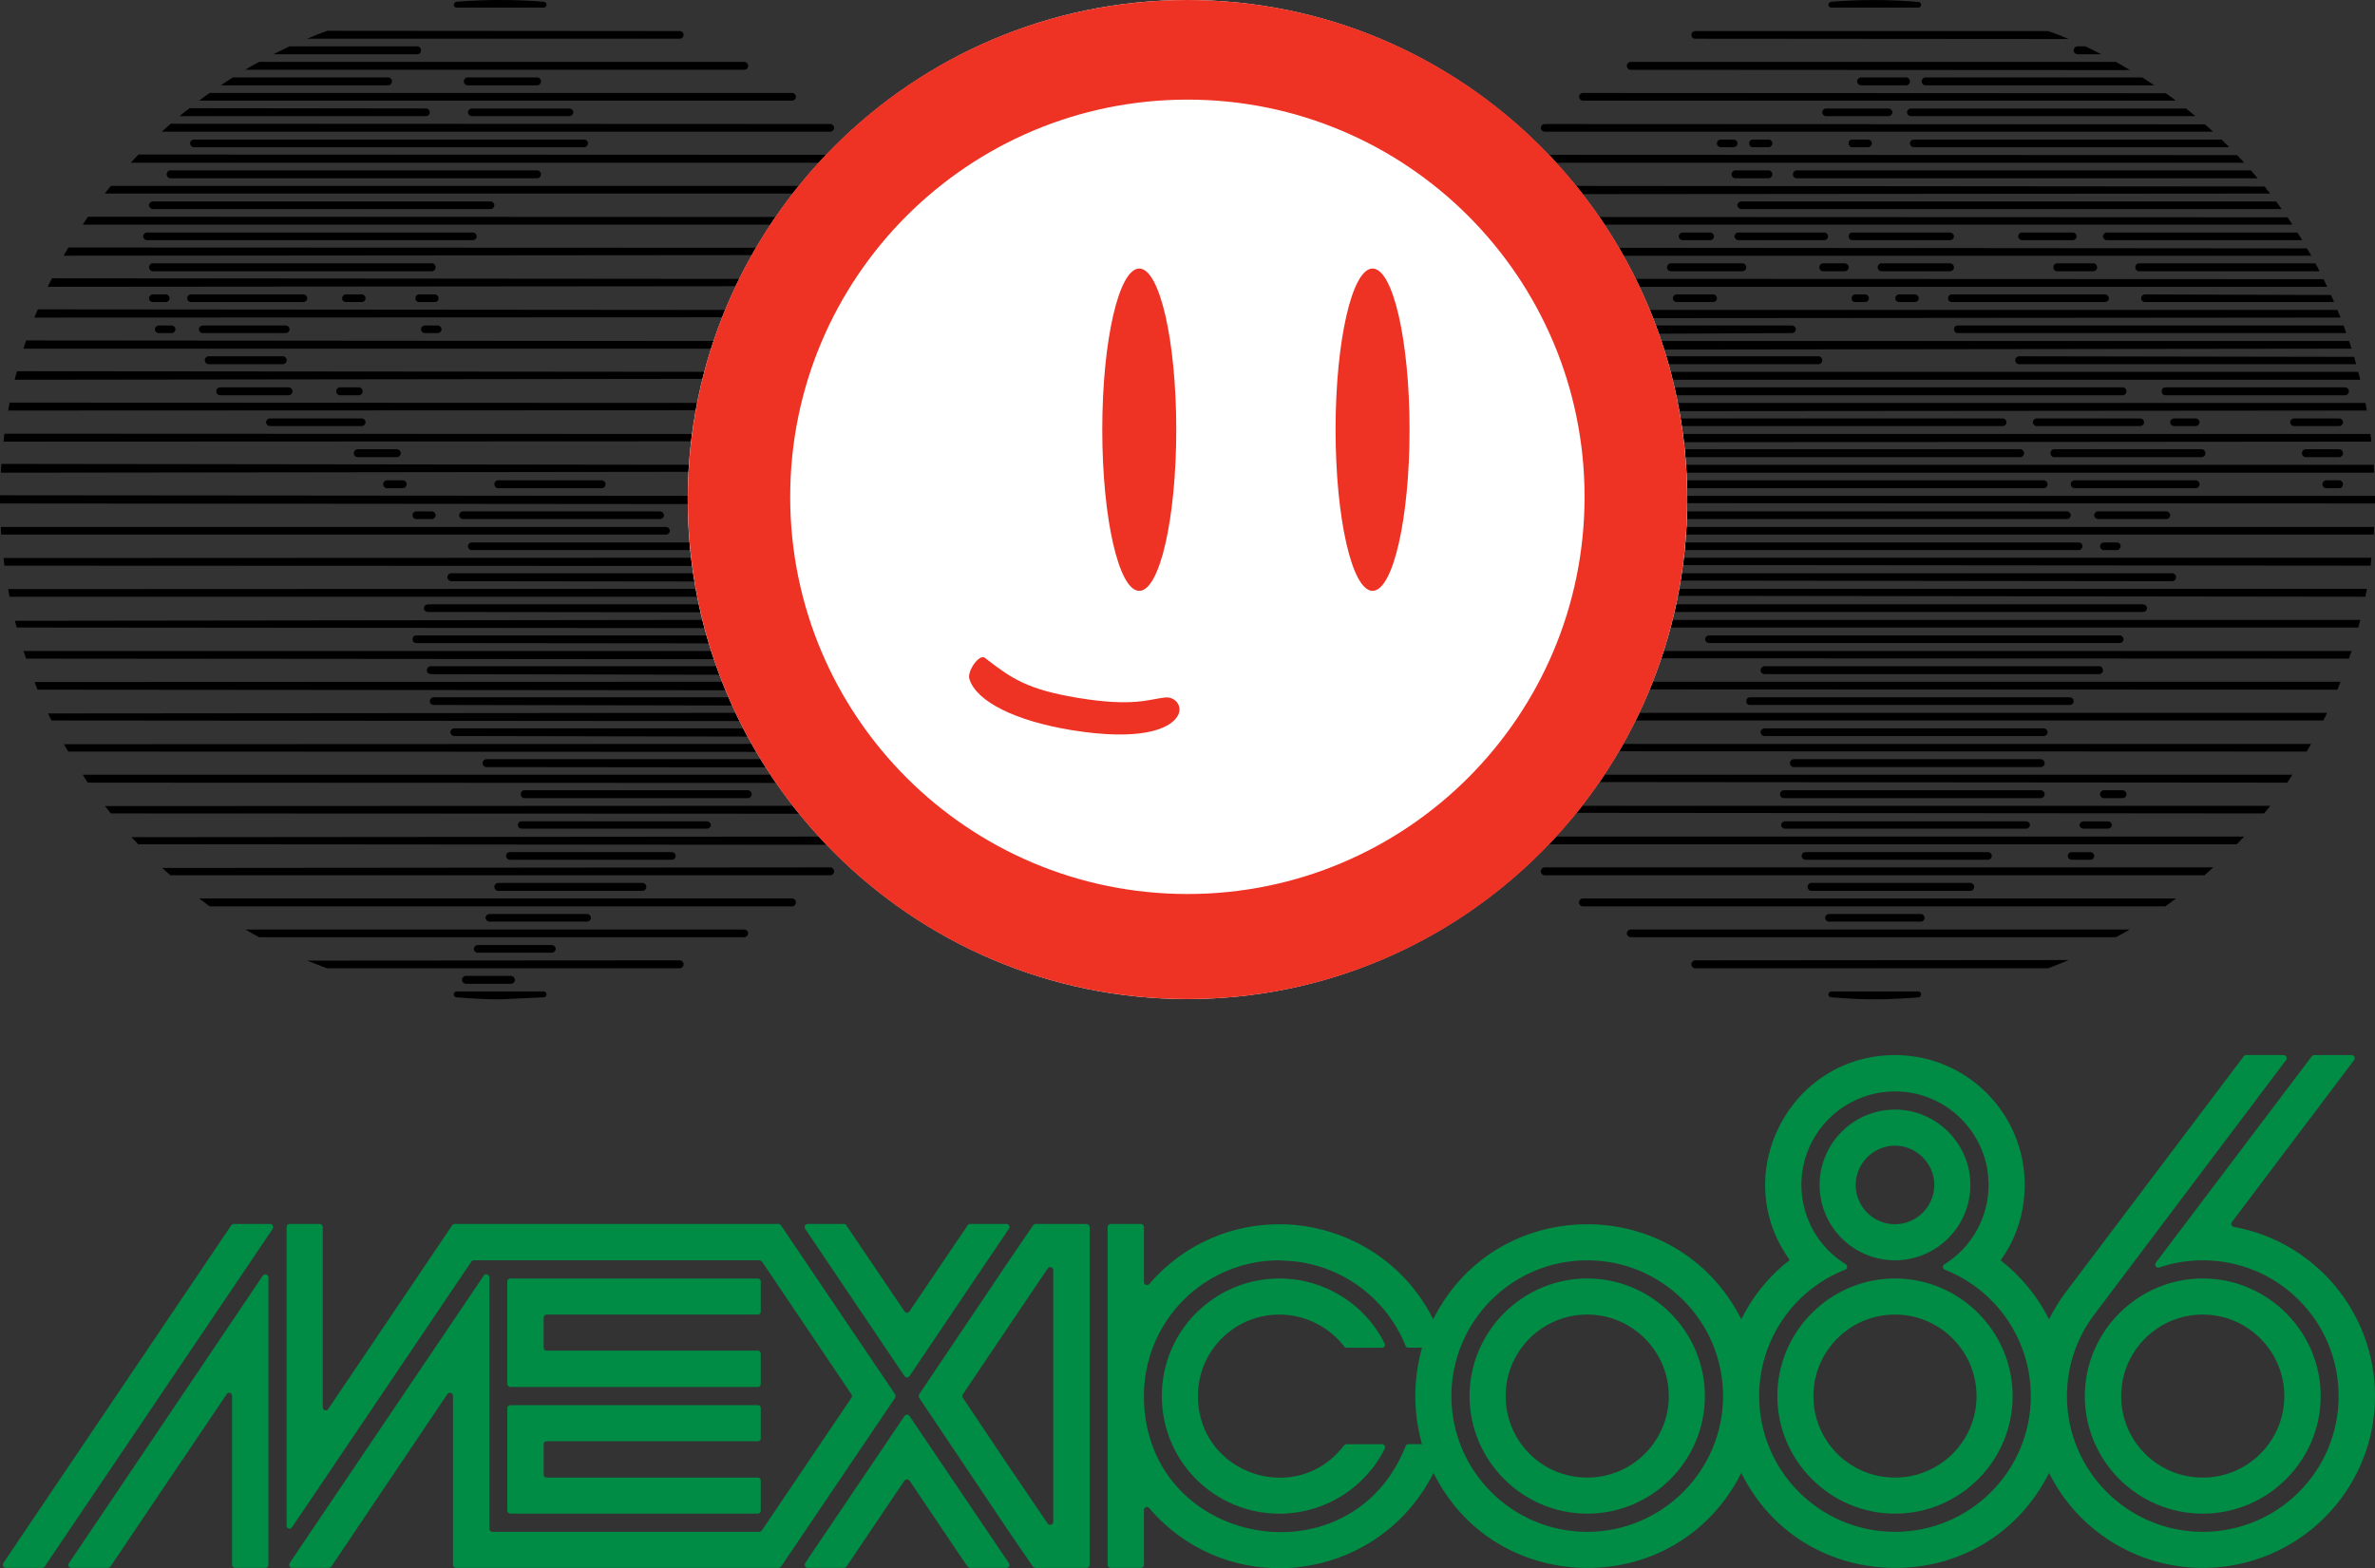 <?xml version="1.0" encoding="UTF-8"?><svg id="Layer_2" xmlns="http://www.w3.org/2000/svg" viewBox="0 0 757 500"><rect x="0" y="0" width="757" height="500" fill="#333333" stroke="none"/><path id="path2" d="M346.28,390.225h-16.177c-.279,0-.655.19-.842.473l-8.137,11.962-28.146,41.884c-.186.38-.186.752,0,1.129l28.146,41.977,8.137,11.869c.186.19.562.372.842.372h16.177c.558,0,1.028-.372,1.028-.93v-107.695c0-.566-.469-1.04-1.028-1.04ZM335.715,485.214c0,.562-.376.93-.935.93-.372,0-.655-.093-.842-.372l-12.814-18.883-14.214-21.221c-.279-.38-.279-.752,0-1.129l14.214-21.128,12.814-18.976c.562-.837,1.776-.465,1.776.562v80.216Z" fill="#008c44" fill-rule="evenodd"/><path id="path4" d="M628.039,377.799c0-13.187-10.852-24.032-24.035-24.032-13.276,0-24.031,10.849-24.031,24.032,0,13.272,10.755,24.024,24.031,24.024,13.183,0,24.035-10.752,24.035-24.024ZM591.477,377.799c0-6.828,5.608-12.532,12.527-12.532,6.83,0,12.535,5.704,12.535,12.532,0,6.913-5.705,12.524-12.535,12.524-6.923-.005-12.527-5.611-12.527-12.524Z" fill="#008c44" fill-rule="evenodd"/><path id="path6" d="M604,407.615c-20.664,0-37.496,16.925-37.496,37.491s16.828,37.491,37.496,37.491,37.504-16.82,37.504-37.491-16.929-37.491-37.504-37.491ZM604,471.096c-14.401,0-25.997-11.589-25.997-25.994,0-14.3,11.596-25.986,25.997-25.986,14.311,0,26.001,11.686,26.001,25.986,0,14.405-11.69,25.994-26.001,25.994h0Z" fill="#008c44" fill-rule="evenodd"/><path id="path8" d="M702.101,482.593c20.664,0,37.589-16.82,37.589-37.491,0-20.566-16.925-37.491-37.589-37.491s-37.598,16.925-37.598,37.491c0,20.671,16.84,37.491,37.598,37.491ZM702.101,419.12c14.303,0,25.993,11.686,25.993,25.986,0,14.405-11.69,25.994-25.993,25.994-14.405,0-26.001-11.589-26.001-25.994.005-14.304,11.601-25.986,26.001-25.986Z" fill="#008c44" fill-rule="evenodd"/><path id="path10" d="M505.907,407.615c-20.664,0-37.5,16.925-37.5,37.491s16.832,37.491,37.5,37.491,37.5-16.82,37.5-37.491-16.925-37.491-37.5-37.491ZM505.907,471.096c-14.405,0-25.997-11.589-25.997-25.994,0-14.3,11.592-25.986,25.997-25.986,14.307,0,25.997,11.686,25.997,25.986,0,14.405-11.69,25.994-25.997,25.994h0Z" fill="#008c44" fill-rule="evenodd"/><path id="path12" d="M84.627,406.313c-.372,0-.655.182-.842.372l-61.81,91.708c-.186.19-.186.38-.186.562,0,.562.376.93.935.93h11.596c.376,0,.655-.182.842-.372l37.124-55.059c.465-.752,1.683-.38,1.683.562v53.938c0,.562.469.93,1.028.93h9.63c.465,0,.935-.372.935-.93v-91.712c0-.465-.465-.93-.935-.93h0Z" fill="#008c44" fill-rule="evenodd"/><path id="path14" d="M285.4,445.102c0-.182,0-.372-.093-.562l-36.376-53.845c-.186-.283-.469-.473-.749-.473h-103.239c-.376,0-.655.19-.842.473l-39.463,58.521c-.186.275-.469.465-.842.465-.469,0-.935-.465-.935-1.027v-57.397c0-.562-.469-1.036-.935-1.036h-9.63c-.562,0-.935.473-.935,1.036v95.171c0,.93,1.214,1.303,1.683.562l57.23-84.799c.186-.19.469-.372.749-.372h90.987c.279,0,.655.182.842.372l28.522,42.349c.093.19.186.38.186.562,0,.19-.093.38-.186.57l-28.522,42.252c-.186.283-.562.465-.842.465h-85.096c-.562,0-.935-.465-.935-1.027v-80.119c0-.93-1.214-1.311-1.776-.562l-61.907,91.712c-.093.19-.093.38-.093.562,0,.562.372.93.935.93h11.596c.279,0,.655-.182.842-.372l37.031-55.059c.186-.283.562-.38.842-.38.562,0,.935.38.935.938v53.938c0,.562.465.93,1.028.93h102.77c.279,0,.562-.182.749-.372l36.376-53.845c.093-.182.093-.372.093-.562Z" fill="#008c44" fill-rule="evenodd"/><path id="path16" d="M174.214,419.12h67.329c.562,0,.935-.465.935-.938v-9.632c0-.554-.376-.93-.935-.93h-78.833c-.562,0-1.028.38-1.028.93v32.725c0,.465.469.938,1.028.938h78.833c.562,0,.935-.473.935-.938v-9.632c0-.554-.376-1.027-.935-1.027h-67.329c-.562,0-.935-.372-.935-.93v-9.632c0-.469.372-.934.935-.934h0Z" fill="#008c44" fill-rule="evenodd"/><path id="path18" d="M161.683,481.658c0,.473.469.93,1.028.93h78.833c.562,0,.935-.457.935-.93v-9.632c0-.562-.376-.93-.935-.93h-67.329c-.562,0-.935-.465-.935-1.027v-9.632c0-.465.372-.93.935-.93h67.329c.562,0,.935-.473.935-.938v-9.623c0-.562-.376-.938-.935-.938h-78.833c-.562,0-1.028.38-1.028.938v32.713Z" fill="#008c44" fill-rule="evenodd"/><path id="path20" d="M288.298,438.751c.376.562,1.218.562,1.594,0l31.698-47.025c.093-.093.186-.283.186-.465,0-.562-.469-1.036-.935-1.036h-11.596c-.372,0-.655.19-.842.473l-18.516,27.39c-.186.275-.469.465-.749.465-.372,0-.655-.19-.842-.465l-18.515-27.39c-.093-.283-.465-.473-.749-.473h-11.592c-.749,0-1.218.93-.842,1.501l31.698,47.025Z" fill="#008c44" fill-rule="evenodd"/><path id="path22" d="M289.892,451.465c-.376-.562-1.218-.562-1.594,0l-31.698,46.932c-.093.19-.093.38-.093.562,0,.562.372.93.935.93h11.592c.283,0,.655-.182.749-.372l18.516-27.487c.19-.182.469-.372.842-.372.279,0,.562.19.749.372l18.516,27.487c.186.19.469.372.842.372h11.596c.465,0,.935-.372.935-.93,0-.182-.093-.372-.186-.562l-31.698-46.932h0Z" fill="#008c44" fill-rule="evenodd"/><path id="path24" d="M407.815,419.12c8.04,0,15.707,3.831,20.664,10.194.089.275.372.372.749.372h11.22c.558,0,1.028-.372,1.028-.93,0-.19-.093-.283-.186-.473-6.268-12.617-19.264-20.659-33.474-20.659-20.765,0-37.504,16.743-37.504,37.491s16.739,37.491,37.504,37.491c14.214,0,27.211-8.034,33.567-20.748h-.089c.089-.093.186-.283.186-.38,0-.562-.469-1.027-1.028-1.027h-11.22c-.376,0-.655.19-.842.372-15.056,19.821-46.572,9.166-46.572-15.707-.005-14.405,11.592-25.994,25.997-25.994h0Z" fill="#008c44" fill-rule="evenodd"/><path id="path26" d="M86.124,390.225h-11.596c-.376,0-.655.19-.842.473L1.028,498.393c-.093.19-.093.38-.093.562,0,.562.372.93.935.93h11.596c.279,0,.655-.182.749-.372l72.751-107.788c.093-.093.093-.283.093-.465.004-.562-.372-1.036-.935-1.036Z" fill="#008c44" fill-rule="evenodd"/><path id="path28" d="M712.014,391.156c-.465-.085-.846-.457-.846-.93,0-.182.093-.465.19-.562l38.993-51.693c.093-.19.19-.38.19-.562,0-.562-.372-1.027-.931-1.027h-12.066c-.275,0-.558.182-.749.465l-49.655,65.726c-.089.182-.186.372-.186.647,0,.655.655,1.121,1.408.845,4.394-1.493,9.068-2.245,13.745-2.245,23.938,0,43.295,19.348,43.295,43.279s-19.357,43.287-43.295,43.287-43.299-19.445-43.299-43.287c0-9.441,3.087-18.6,8.788-26.079l61.066-81.053c.19-.19.19-.38.19-.562,0-.562-.376-1.027-.935-1.027h-12.058c-.283,0-.566.182-.753.465l-56.764,75.256c-1.962,2.621-3.739,5.514-5.236,8.511-3.646-7.293-8.979-13.737-15.428-18.79,5.054-7.014,7.672-15.428,7.672-24.024,0-22.904-18.516-41.414-41.336-41.414-33.661,0-53.204,38.138-33.572,65.346-6.543,5.048-11.783,11.496-15.428,18.883-10.196-20.193-29.647-30.29-49.097-30.29-19.547,0-38.997,10.097-49.097,30.29-9.723-19.348-28.708-29.825-47.968-30.29-15.525-.275-31.237,5.894-42.55,19.073-.186.19-.469.283-.749.283-.558,0-.935-.38-.935-.938v-17.475c0-.562-.469-1.036-1.028-1.036h-9.537c-.562,0-1.028.473-1.028,1.036v107.695c0,.562.465.93,1.028.93h9.537c.562,0,1.028-.372,1.028-.93v-17.572c0-.465.376-.938.935-.938.279,0,.562.19.749.38,11.313,13.272,27.025,19.445,42.55,19.166,19.353-.473,38.245-10.942,48.065-30.387,10.006,20.193,29.452,30.282,49,30.282,19.45.101,38.9-10.004,49.097-30.282,10.006,20.193,29.452,30.282,48.996,30.282,19.454.101,38.904-10.004,49.097-30.282,9.258,18.608,28.243,30.282,49.004,30.282,30.298,0,54.887-24.493,54.887-54.784-.008-26.451-18.896-49.173-44.986-53.946h0ZM451.109,445.102c0,5.206.74,10.404,2.124,15.335h-4.37c-.38,0-.753.283-.842.655-7.388,18.608-23.286,27.204-39.184,27.39-22.072.275-44.233-15.61-44.233-43.384,0-23.931,19.264-43.279,43.206-43.279.275,0,.651.093,1.028.093,17.298.372,32.73,11.124,39.184,27.204.089.372.461.562.842.562h4.394c-1.4,4.955-2.149,10.194-2.149,15.424h0ZM505.908,488.393c-23.941,0-43.295-19.445-43.295-43.287s19.353-43.279,43.295-43.279,43.295,19.445,43.295,43.279-19.45,43.287-43.295,43.287ZM604,488.393c-23.937,0-43.295-19.445-43.295-43.287,0-17.855,10.941-33.838,27.397-40.294.376-.085.655-.465.655-.837s-.186-.655-.376-.845c-8.881-5.421-14.214-15.052-14.214-25.331,0-16.456,13.373-29.825,29.829-29.825s29.833,13.369,29.833,29.825c0,10.279-5.329,19.91-14.121,25.331-.651.38-.562,1.408.19,1.683,16.549,6.549,27.397,22.532,27.397,40.294.008,23.842-19.349,43.287-43.295,43.287h0Z" fill="#008c44" fill-rule="evenodd"/><path id="path30" d="M216.671,12.342h-118.765c2.149-.934,4.301-1.776,6.454-2.524l112.311.093c.655,0,1.214.465,1.214,1.214,0,.659-.562,1.218-1.214,1.218Z" fill-rule="evenodd"/><path id="path32" d="M132.975,17.301h-45.819c1.776-.934,3.46-1.687,5.143-2.524h40.681c.749,0,1.214.558,1.214,1.307,0,.655-.469,1.218-1.218,1.218h0Z" fill-rule="evenodd"/><path id="path34" d="M237.242,22.252H78.177c1.497-.934,2.994-1.776,4.487-2.524h154.578c.655,0,1.218.558,1.218,1.214,0,.752-.562,1.311-1.218,1.311Z" fill-rule="evenodd"/><path id="path36" d="M123.717,27.208h-53.305c1.311-.934,2.618-1.776,3.836-2.528h49.469c.655,0,1.214.562,1.214,1.218,0,.752-.558,1.311-1.214,1.311Z" fill-rule="evenodd"/><path id="path38" d="M171.22,27.208h-22.165c-.656,0-1.214-.562-1.214-1.307,0-.655.562-1.218,1.214-1.218h22.165c.655,0,1.218.562,1.218,1.218,0,.748-.562,1.307-1.218,1.307Z" fill-rule="evenodd"/><path id="path40" d="M252.484,32.07H63.493c1.121-.841,2.242-1.683,3.366-2.431h185.625c.655,0,1.218.558,1.218,1.214s-.562,1.218-1.218,1.218Z" fill-rule="evenodd"/><path id="path42" d="M135.779,37.025H57.23c1.121-.934,2.153-1.776,3.18-2.528l75.369.093c.655,0,1.218.562,1.218,1.218s-.562,1.218-1.218,1.218Z" fill-rule="evenodd"/><path id="path44" d="M181.51,37.025h-31.14c-.655,0-1.214-.562-1.214-1.214,0-.655.562-1.218,1.214-1.218h31.14c.655,0,1.218.562,1.218,1.218,0,.651-.566,1.214-1.218,1.214Z" fill-rule="evenodd"/><path id="path46" d="M264.643,41.981H51.618c1.028-.934,1.869-1.776,2.804-2.528l210.222.093c.655,0,1.214.558,1.214,1.214,0,.659-.562,1.222-1.214,1.222Z" fill-rule="evenodd"/><path id="path48" d="M186.183,46.936H61.81c-.655,0-1.218-.562-1.218-1.214,0-.748.562-1.218,1.218-1.218h124.373c.656,0,1.218.469,1.218,1.218,0,.651-.562,1.214-1.218,1.214Z" fill-rule="evenodd"/><path id="path50" d="M260.994,51.887c.749-.841,1.59-1.683,2.339-2.524l-219.196-.089c-.749.748-1.497,1.59-2.432,2.613,0,0,219.289,0,219.289,0Z" fill-rule="evenodd"/><path id="path52" d="M54.329,54.319h116.891c.655,0,1.218.562,1.218,1.214,0,.748-.562,1.311-1.218,1.311H54.329c-.655,0-1.214-.562-1.214-1.311,0-.651.562-1.214,1.214-1.214Z" fill-rule="evenodd"/><path id="path54" d="M156.354,66.66H48.717c-.655,0-1.214-.562-1.214-1.214,0-.655.562-1.214,1.214-1.214h107.638c.655,0,1.214.558,1.214,1.214s-.558,1.214-1.214,1.214Z" fill-rule="evenodd"/><path id="path56" d="M150.742,76.571H46.851c-.655,0-1.218-.562-1.218-1.214s.562-1.218,1.218-1.218h103.891c.655,0,1.214.562,1.214,1.218s-.558,1.214-1.214,1.214Z" fill-rule="evenodd"/><path id="path58" d="M137.648,86.482H48.717c-.655,0-1.214-.558-1.214-1.214,0-.748.562-1.311,1.214-1.311h88.932c.655,0,1.214.562,1.214,1.311.004.651-.558,1.214-1.214,1.214Z" fill-rule="evenodd"/><path id="path60" d="M96.596,96.299h-35.72c-.655,0-1.218-.469-1.218-1.218,0-.655.562-1.214,1.218-1.214h35.72c.749,0,1.311.558,1.311,1.214,0,.748-.558,1.218-1.311,1.218Z" fill-rule="evenodd"/><path id="path62" d="M52.836,96.299h-4.115c-.655,0-1.214-.469-1.214-1.218,0-.655.562-1.214,1.214-1.214h4.115c.655,0,1.214.558,1.214,1.214,0,.748-.562,1.218-1.214,1.218Z" fill-rule="evenodd"/><path id="path64" d="M110.252,96.299c-.655,0-1.218-.469-1.218-1.218,0-.655.562-1.214,1.218-1.214h5.05c.655,0,1.214.558,1.214,1.214,0,.752-.562,1.218-1.214,1.218h-5.05Z" fill-rule="evenodd"/><path id="path66" d="M138.583,96.299h-4.957c-.749,0-1.214-.469-1.214-1.218,0-.655.465-1.214,1.214-1.214h4.957c.655,0,1.214.558,1.214,1.214.004.748-.558,1.218-1.214,1.218Z" fill-rule="evenodd"/><path id="path68" d="M54.705,106.206h-4.115c-.655,0-1.218-.562-1.218-1.214s.562-1.214,1.218-1.214h4.115c.655,0,1.214.562,1.214,1.214s-.558,1.214-1.214,1.214Z" fill-rule="evenodd"/><path id="path70" d="M91.081,106.206h-26.466c-.655,0-1.218-.562-1.218-1.214s.562-1.214,1.218-1.214h26.466c.655,0,1.214.562,1.214,1.214s-.558,1.214-1.214,1.214Z" fill-rule="evenodd"/><path id="path72" d="M139.522,106.206h-4.022c-.749,0-1.307-.562-1.307-1.214s.562-1.214,1.307-1.214h4.022c.655,0,1.214.562,1.214,1.214s-.558,1.214-1.214,1.214h0Z" fill-rule="evenodd"/><path id="path74" d="M90.146,116.117h-23.658c-.655,0-1.214-.558-1.214-1.218,0-.748.562-1.307,1.214-1.307h23.658c.655,0,1.218.562,1.218,1.307,0,.659-.562,1.218-1.218,1.218Z" fill-rule="evenodd"/><path id="path76" d="M92.015,126.027h-21.789c-.749,0-1.311-.562-1.311-1.311,0-.655.562-1.214,1.311-1.214h21.789c.655,0,1.214.562,1.214,1.214,0,.748-.558,1.311-1.214,1.311Z" fill-rule="evenodd"/><path id="path78" d="M114.367,126.027h-5.891c-.749,0-1.307-.562-1.307-1.311,0-.655.562-1.214,1.307-1.214h5.891c.655,0,1.218.562,1.218,1.214-.004.748-.566,1.311-1.218,1.311Z" fill-rule="evenodd"/><path id="path80" d="M115.301,135.845h-29.27c-.655,0-1.214-.562-1.214-1.218,0-.651.558-1.214,1.214-1.214h29.27c.655,0,1.214.562,1.214,1.214,0,.655-.558,1.218-1.214,1.218Z" fill-rule="evenodd"/><path id="path82" d="M126.428,145.751h-12.438c-.655,0-1.218-.562-1.218-1.214,0-.748.562-1.311,1.218-1.311h12.438c.749,0,1.307.562,1.307,1.311,0,.655-.558,1.214-1.307,1.214Z" fill-rule="evenodd"/><path id="path84" d="M128.298,155.662h-4.957c-.655,0-1.214-.562-1.214-1.307,0-.655.562-1.218,1.214-1.218h4.957c.749,0,1.311.562,1.311,1.218,0,.744-.558,1.307-1.311,1.307Z" fill-rule="evenodd"/><path id="path86" d="M191.702,155.662h-32.916c-.655,0-1.214-.562-1.214-1.307,0-.655.562-1.218,1.214-1.218h32.916c.749,0,1.311.562,1.311,1.218,0,.744-.562,1.307-1.311,1.307h0Z" fill-rule="evenodd"/><path id="path88" d="M137.648,165.48h-4.957c-.749,0-1.214-.562-1.214-1.214,0-.655.469-1.214,1.214-1.214h4.957c.655,0,1.214.558,1.214,1.214.004.651-.558,1.214-1.214,1.214Z" fill-rule="evenodd"/><path id="path90" d="M210.404,165.48h-62.842c-.655,0-1.214-.562-1.214-1.214,0-.655.562-1.214,1.214-1.214h62.842c.656,0,1.218.558,1.218,1.214,0,.651-.562,1.214-1.218,1.214Z" fill-rule="evenodd"/><path id="path92" d="M.279,168.004h211.998c.655,0,1.218.562,1.218,1.218s-.562,1.214-1.218,1.214H.372c0-.562-.093-1.404-.093-2.245v-.186Z" fill-rule="evenodd"/><path id="path94" d="M238.367,254.482h-71.165c-.749,0-1.214-.562-1.214-1.311,0-.651.465-1.214,1.214-1.214h71.165c.655,0,1.214.562,1.214,1.214,0,.752-.562,1.311-1.214,1.311h0Z" fill-rule="evenodd"/><path id="path96" d="M225.274,264.21h-59.006c-.749,0-1.218-.562-1.218-1.218,0-.562.469-1.121,1.218-1.121h59.006c.749,0,1.311.562,1.311,1.121-.005.655-.562,1.218-1.311,1.218Z" fill-rule="evenodd"/><path id="path98" d="M214.146,274.117h-51.622c-.655,0-1.214-.562-1.214-1.218,0-.752.558-1.218,1.214-1.218h51.622c.655,0,1.214.465,1.214,1.218,0,.655-.558,1.218-1.214,1.218Z" fill-rule="evenodd"/><path id="path100" d="M264.643,279.068H54.329c-.842-.752-1.683-1.501-2.618-2.338l212.933-.19c.655,0,1.214.562,1.214,1.311,0,.659-.562,1.218-1.214,1.218Z" fill-rule="evenodd"/><path id="path102" d="M204.792,284.023h-46.006c-.655,0-1.214-.562-1.214-1.303,0-.655.562-1.218,1.214-1.218h46.01c.655,0,1.218.562,1.218,1.218-.005.74-.566,1.303-1.222,1.303Z" fill-rule="evenodd"/><path id="path104" d="M252.484,288.979H66.86c-1.121-.837-2.242-1.683-3.366-2.52h188.991c.655,0,1.218.562,1.218,1.218,0,.74-.562,1.303-1.218,1.303Z" fill-rule="evenodd"/><path id="path106" d="M187.118,293.845h-31.14c-.655,0-1.214-.562-1.214-1.218s.562-1.218,1.214-1.218h31.14c.655,0,1.218.562,1.218,1.218s-.562,1.218-1.218,1.218Z" fill-rule="evenodd"/><path id="path108" d="M237.242,298.796H82.571c-1.4-.752-2.897-1.59-4.301-2.435h158.972c.655,0,1.218.562,1.218,1.218s-.562,1.218-1.218,1.218Z" fill-rule="evenodd"/><path id="path110" d="M175.897,303.752h-23.658c-.655,0-1.214-.562-1.214-1.218s.562-1.218,1.214-1.218h23.658c.655,0,1.214.562,1.214,1.218s-.558,1.218-1.214,1.218Z" fill-rule="evenodd"/><path id="path112" d="M216.671,308.707h-112.497c-1.962-.752-4.115-1.59-6.264-2.435l118.765-.085c.655,0,1.214.562,1.214,1.303-.005.655-.566,1.218-1.218,1.218h0Z" fill-rule="evenodd"/><path id="path114" d="M162.804,313.658h-14.307c-.656,0-1.218-.562-1.218-1.218,0-.744.562-1.303,1.218-1.303h14.307c.749,0,1.311.562,1.311,1.303,0,.659-.562,1.218-1.311,1.218Z" fill-rule="evenodd"/><path id="path116" d="M173.373.562c-4.487-.376-9.258-.562-13.935-.562s-9.258.186-13.931.562c-.465.093-.842.469-.842.934,0,.562.376.934.935.934h27.68c.465,0,.935-.372.935-.934,0-.465-.372-.841-.842-.934h0Z" fill-rule="evenodd"/><path id="path118" d="M173.28,317.966c.562,0,.935-.473.935-.938s-.469-.93-.935-.93h-27.68c-1.218,0-1.311,1.776-.093,1.873,4.673.372,9.258.647,14.024.647l13.749-.651Z" fill-rule="evenodd"/><path id="path120" d="M254.544,59.274c-.655.748-1.311,1.594-1.962,2.435H33.385c.745-.841,1.307-1.687,1.962-2.435h219.196Z" fill-rule="evenodd"/><path id="path122" d="M247.156,69.185c-.562.748-1.121,1.59-1.683,2.431H26.369c.558-.841,1.121-1.683,1.683-2.524l219.103.093Z" fill-rule="evenodd"/><path id="path124" d="M240.888,78.998c-.465.748-.842,1.59-1.307,2.338l-219.289.19c.558-.934,1.028-1.776,1.493-2.617l219.103.089Z" fill-rule="evenodd"/><path id="path126" d="M235.559,88.913c-.279.655-.749,1.497-1.121,2.338l-219.196.186c.469-1.027.842-1.869,1.311-2.71l219.006.186Z" fill-rule="evenodd"/><path id="path128" d="M231.068,98.819c-.279.659-.558,1.501-.935,2.342l-219.192.089c.372-.934.749-1.776,1.121-2.617l219.006.186Z" fill-rule="evenodd"/><path id="path130" d="M227.422,108.734c-.279.655-.558,1.493-.842,2.431H7.481c.279-.934.562-1.776.842-2.617l219.099.186Z" fill-rule="evenodd"/><path id="path132" d="M224.432,118.548c-.093.655-.372,1.4-.562,2.241l-219.196.283c.279-1.125.469-1.869.749-2.714l219.01.19Z" fill-rule="evenodd"/><path id="path134" d="M222.186,128.458c-.186.752-.279,1.59-.469,2.338l-219.103.093c.093-.841.279-1.683.469-2.524l219.103.093h0Z" fill-rule="evenodd"/><path id="path136" d="M220.507,138.365c-.093.748-.19,1.594-.283,2.338l-219.103.093c.093-.841.186-1.683.283-2.524l219.103.093Z" fill-rule="evenodd"/><path id="path138" d="M219.568,148.183c-.093.562-.093,1.404-.186,2.245l-219.103.279c0-1.121.093-1.962.186-2.803l219.103.279Z" fill-rule="evenodd"/><path id="path140" d="M219.196,158.093v2.617l-219.196-.186v-2.617l219.196.186Z" fill-rule="evenodd"/><path id="path142" d="M219.754,172.959c.093.841.093,1.683.186,2.431h-69.571c-.655,0-1.214-.562-1.214-1.218,0-.748.562-1.214,1.214-1.214h69.385Z" fill-rule="evenodd"/><path id="path144" d="M220.224,177.822c.093.934.186,1.776.376,2.617l-219.196-.093c-.093-.748-.19-1.59-.283-2.431l219.103-.093h0Z" fill-rule="evenodd"/><path id="path146" d="M220.879,182.773c.186.934.279,1.776.465,2.617l-77.522-.089c-.655,0-1.218-.562-1.218-1.311,0-.655.562-1.218,1.218-1.218h77.056Z" fill-rule="evenodd"/><path id="path148" d="M221.717,187.732c.186.934.283,1.772.469,2.524H3.083c-.186-.748-.372-1.59-.469-2.431l219.103-.093h0Z" fill-rule="evenodd"/><path id="path150" d="M222.656,192.684c.186.841.372,1.683.562,2.524l-86.783-.093c-.749,0-1.311-.558-1.311-1.214s.562-1.214,1.311-1.214h86.221v-.004Z" fill-rule="evenodd"/><path id="path152" d="M223.869,197.639c.186,1.027.469,1.869.656,2.617l-219.196-.186c-.186-.562-.376-1.404-.558-2.148l219.099-.283Z" fill-rule="evenodd"/><path id="path154" d="M225.18,202.594c.186.934.465,1.683.749,2.524l-93.237-.093c-.749,0-1.214-.562-1.214-1.218s.469-1.214,1.214-1.214h92.489Z" fill-rule="evenodd"/><path id="path156" d="M226.58,207.55c.279.841.562,1.687.935,2.617l-219.192-.186c-.279-.748-.562-1.59-.842-2.431h219.099Z" fill-rule="evenodd"/><path id="path158" d="M228.268,212.412c.372,1.027.656,1.869,1.028,2.71l-91.926-.186c-.749,0-1.311-.562-1.311-1.218,0-.748.562-1.307,1.311-1.307h90.898Z" fill-rule="evenodd"/><path id="path160" d="M230.133,217.367c.376.934.655,1.869,1.028,2.71l-219.196-.186c-.279-.655-.655-1.59-.931-2.435l219.099-.089Z" fill-rule="evenodd"/><path id="path162" d="M232.1,222.322c.469.934.842,1.776,1.218,2.617l-95.009-.186c-.749,0-1.307-.469-1.307-1.218,0-.655.558-1.214,1.307-1.214h93.791Z" fill-rule="evenodd"/><path id="path164" d="M234.341,227.278c.469,1.027.935,1.869,1.311,2.617l-219.196-.186c-.376-.562-.749-1.404-1.121-2.245l219.006-.186Z" fill-rule="evenodd"/><path id="path166" d="M236.777,232.229c.562,1.027,1.028,1.869,1.404,2.617l-93.419-.186c-.655,0-1.214-.562-1.214-1.218s.562-1.218,1.214-1.218h92.015v.004Z" fill-rule="evenodd"/><path id="path168" d="M239.484,237.184c.562.934.935,1.776,1.404,2.524l-219.103-.093c-.465-.655-.935-1.497-1.4-2.338l219.099-.093h0Z" fill-rule="evenodd"/><path id="path170" d="M242.385,242.047c.469.934,1.028,1.776,1.59,2.617l-88.932-.093c-.655,0-1.218-.562-1.218-1.214,0-.748.562-1.311,1.218-1.311h87.342Z" fill-rule="evenodd"/><path id="path172" d="M245.472,247.002c.562.934,1.121,1.776,1.683,2.617l-219.196-.093c-.469-.748-1.032-1.59-1.59-2.524h219.103Z" fill-rule="evenodd"/><path id="path174" d="M252.577,256.909c.655.845,1.311,1.691,1.962,2.528l-219.196-.093c-.655-.744-1.218-1.59-1.869-2.338l219.103-.097h0Z" fill-rule="evenodd"/><path id="path176" d="M260.901,266.73c.842.93,1.683,1.776,2.432,2.613l-219.289-.182c-.655-.655-1.404-1.501-2.153-2.245l219.01-.186Z" fill-rule="evenodd"/><path id="path178" d="M540.321,12.342l119.044.093c-2.149-.934-4.301-1.776-6.547-2.524h-112.497c-.749,0-1.214.562-1.214,1.214,0,.659.469,1.218,1.214,1.218Z" fill-rule="evenodd"/><path id="path180" d="M611.486.562c.465.093.842.469.842.934,0,.562-.376.934-.931.934h-27.684c-.465,0-.935-.372-.935-.934,0-.465.376-.841.846-.934,9.444-.748,18.799-.748,28.146.093l-.283-.093Z" fill-rule="evenodd"/><path id="path182" d="M611.486,317.966c.465,0,.842-.473.842-.938s-.376-.93-.931-.93h-27.684c-.465,0-.935.465-.935.93s.376.938.846.938c4.673.372,9.351.647,13.931.647,4.771,0,9.444-.275,14.214-.647h-.283Z" fill-rule="evenodd"/><path id="path184" d="M669.84,17.301h-7.575c-.753,0-1.311-.562-1.311-1.218,0-.748.562-1.307,1.311-1.307h2.432c1.962.934,3.553,1.776,5.236,2.617,0,0-.093-.093-.093-.093Z" fill-rule="evenodd"/><path id="path186" d="M674.421,19.732c1.683.93,3.087,1.776,4.491,2.617l-159.162-.093c-.656,0-1.218-.558-1.218-1.311,0-.655.562-1.214,1.218-1.214h154.671Z" fill-rule="evenodd"/><path id="path188" d="M607.557,27.208h-14.307c-.753,0-1.307-.562-1.307-1.307,0-.655.558-1.218,1.307-1.218h14.307c.651,0,1.214.562,1.214,1.218,0,.748-.562,1.307-1.214,1.307Z" fill-rule="evenodd"/><path id="path190" d="M686.58,27.208h-72.848c-.655,0-1.218-.562-1.218-1.307,0-.655.562-1.218,1.218-1.218h69.105c1.408.934,2.618,1.687,3.836,2.528h-.093v-.004Z" fill-rule="evenodd"/><path id="path192" d="M504.508,32.07h188.991c-.842-.655-1.962-1.497-3.18-2.338l-185.811-.093c-.656,0-1.218.558-1.218,1.214s.558,1.218,1.218,1.218Z" fill-rule="evenodd"/><path id="path194" d="M601.949,37.025c.651,0,1.218-.562,1.218-1.214,0-.655-.566-1.218-1.218-1.218h-19.92c-.655,0-1.214.562-1.214,1.218,0,.651.558,1.214,1.214,1.214h19.92Z" fill-rule="evenodd"/><path id="path196" d="M699.762,37.025c-.935-.752-1.962-1.59-2.994-2.431h-87.714c-.656,0-1.218.562-1.218,1.218,0,.651.562,1.214,1.218,1.214h90.708Z" fill-rule="evenodd"/><path id="path198" d="M492.349,41.981h213.026c-.842-.748-1.687-1.594-2.618-2.338l-210.408-.093c-.651,0-1.218.558-1.218,1.214s.562,1.218,1.218,1.218h0Z" fill-rule="evenodd"/><path id="path200" d="M552.48,44.505h-4.022c-.655,0-1.218.469-1.218,1.218,0,.655.562,1.214,1.218,1.214h4.022c.749,0,1.307-.562,1.307-1.214,0-.752-.558-1.218-1.307-1.218Z" fill-rule="evenodd"/><path id="path202" d="M563.7,46.936c.651,0,1.214-.562,1.214-1.214,0-.748-.562-1.218-1.214-1.218h-4.961c-.749,0-1.214.469-1.214,1.218,0,.655.465,1.214,1.214,1.214h4.961Z" fill-rule="evenodd"/><path id="path204" d="M595.398,46.936c.656,0,1.218-.562,1.218-1.214,0-.748-.562-1.218-1.218-1.218h-4.957c-.749,0-1.214.469-1.214,1.218,0,.655.465,1.214,1.214,1.214h4.957Z" fill-rule="evenodd"/><path id="path206" d="M707.992,44.505h-98.004c-.651,0-1.218.469-1.218,1.218,0,.655.566,1.214,1.218,1.214h100.528c-.651-.748-1.59-1.59-2.432-2.431h-.093,0Z" fill-rule="evenodd"/><path id="path208" d="M496.087,51.887h219.196c-.749-.841-1.493-1.683-2.246-2.431l-219.196-.093c.749.841,1.59,1.687,2.339,2.524h-.093,0Z" fill-rule="evenodd"/><path id="path210" d="M563.7,54.319h-10.569c-.651,0-1.218.562-1.218,1.214,0,.748.566,1.311,1.218,1.311h10.569c.651,0,1.214-.562,1.214-1.311,0-.651-.558-1.214-1.214-1.214Z" fill-rule="evenodd"/><path id="path212" d="M717.44,54.319h-144.762c-.651,0-1.214.562-1.214,1.214,0,.748.562,1.311,1.214,1.311h146.914c-.656-.748-1.311-1.59-2.055-2.431l-.097-.093h0Z" fill-rule="evenodd"/><path id="path214" d="M723.607,61.709c-.562-.655-1.214-1.404-1.772-2.245l-219.386-.19c.842,1.027,1.497,1.776,2.153,2.617l219.006-.182Z" fill-rule="evenodd"/><path id="path216" d="M725.48,64.233h-170.476c-.656,0-1.218.558-1.218,1.214s.562,1.214,1.218,1.214h172.248c-.465-.655-1.117-1.497-1.679-2.338l-.093-.089h0Z" fill-rule="evenodd"/><path id="path218" d="M511.52,71.616h219.099c-.372-.655-.931-1.493-1.493-2.334l-219.289-.093c.651.934,1.307,1.776,1.869,2.71l-.186-.283Z" fill-rule="evenodd"/><path id="path220" d="M545.091,74.14h-8.788c-.656,0-1.218.562-1.218,1.218s.562,1.214,1.218,1.214h8.788c.656,0,1.218-.562,1.218-1.214s-.562-1.218-1.218-1.218Z" fill-rule="evenodd"/><path id="path222" d="M581.467,74.14h-27.397c-.656,0-1.214.562-1.214,1.218s.558,1.214,1.214,1.214h27.397c.655,0,1.214-.562,1.214-1.214s-.558-1.218-1.214-1.218Z" fill-rule="evenodd"/><path id="path224" d="M621.492,74.14h-31.047c-.749,0-1.214.562-1.214,1.218s.465,1.214,1.214,1.214h31.047c.753,0,1.311-.562,1.311-1.214s-.562-1.218-1.311-1.218Z" fill-rule="evenodd"/><path id="path226" d="M660.672,74.14h-16.177c-.656,0-1.218.562-1.218,1.218s.562,1.214,1.218,1.214h16.177c.656,0,1.218-.562,1.218-1.214s-.562-1.218-1.218-1.218Z" fill-rule="evenodd"/><path id="path228" d="M732.213,74.14h-60.693c-.647,0-1.214.562-1.214,1.218s.566,1.214,1.214,1.214h62.284c-.372-.655-.935-1.497-1.493-2.338l-.097-.093h0Z" fill-rule="evenodd"/><path id="path230" d="M517.5,81.526h219.196c-.465-.748-.931-1.59-1.404-2.338l-219.196-.186c.562.934,1.032,1.776,1.497,2.617l-.093-.093h0Z" fill-rule="evenodd"/><path id="path232" d="M555.284,83.957h-22.635c-.749,0-1.307.562-1.307,1.311,0,.655.562,1.214,1.307,1.214h22.635c.749,0,1.307-.558,1.307-1.214.005-.748-.558-1.311-1.307-1.311Z" fill-rule="evenodd"/><path id="path234" d="M587.92,83.957h-6.83c-.651,0-1.214.562-1.214,1.311,0,.655.562,1.214,1.214,1.214h6.83c.753,0,1.311-.558,1.311-1.214,0-.748-.562-1.311-1.311-1.311Z" fill-rule="evenodd"/><path id="path236" d="M621.492,83.957h-21.789c-.651,0-1.218.562-1.218,1.311,0,.655.566,1.214,1.218,1.214h21.789c.753,0,1.311-.558,1.311-1.214,0-.748-.562-1.311-1.311-1.311Z" fill-rule="evenodd"/><path id="path238" d="M667.218,83.957h-11.503c-.753,0-1.218.562-1.218,1.311,0,.655.465,1.214,1.218,1.214h11.503c.651,0,1.218-.558,1.218-1.214,0-.748-.562-1.311-1.218-1.311Z" fill-rule="evenodd"/><path id="path240" d="M681.809,83.957h56.202c.469.934.935,1.683,1.307,2.524h-57.509c-.656,0-1.218-.558-1.218-1.214,0-.748.562-1.311,1.218-1.311Z" fill-rule="evenodd"/><path id="path242" d="M522.647,91.437h219.103c-.376-.748-.749-1.59-1.121-2.431l-219.2-.093c.469.934.842,1.776,1.218,2.617v-.093Z" fill-rule="evenodd"/><path id="path244" d="M743.995,96.299c-.283-.562-.656-1.404-1.032-2.245l-59.285-.186c-.656,0-1.214.558-1.214,1.214,0,.752.558,1.218,1.214,1.218h60.317Z" fill-rule="evenodd"/><path id="path246" d="M670.957,96.299c.655,0,1.218-.469,1.218-1.218,0-.655-.562-1.214-1.218-1.214h-48.81c-.753,0-1.218.558-1.218,1.214,0,.752.465,1.218,1.218,1.218h48.81Z" fill-rule="evenodd"/><path id="path248" d="M610.365,93.868h-5.054c-.651,0-1.214.558-1.214,1.214,0,.752.562,1.218,1.214,1.218h5.054c.655,0,1.214-.469,1.214-1.218-.005-.655-.558-1.214-1.214-1.214Z" fill-rule="evenodd"/><path id="path250" d="M594.467,96.299c.651,0,1.214-.469,1.214-1.218,0-.655-.562-1.214-1.214-1.214h-3.087c-.749,0-1.218.558-1.218,1.214,0,.752.469,1.218,1.218,1.218h3.087Z" fill-rule="evenodd"/><path id="path252" d="M546.026,93.868h-11.596c-.656,0-1.218.558-1.218,1.214,0,.752.562,1.218,1.218,1.218h11.596c.651,0,1.214-.469,1.214-1.218,0-.655-.562-1.214-1.214-1.214Z" fill-rule="evenodd"/><path id="path254" d="M745.023,98.819h-219.103c.376.938.655,1.78,1.028,2.621l219.103-.186c-.279-.655-.651-1.497-1.028-2.338v-.097h0Z" fill-rule="evenodd"/><path id="path256" d="M624.017,106.206h123.814c-.19-.655-.562-1.59-.842-2.431h-122.973c-.753,0-1.214.562-1.214,1.214s.461,1.218,1.214,1.218Z" fill-rule="evenodd"/><path id="path258" d="M571.181,103.775h-43.392c.376.841.656,1.776,1.028,2.617l42.364-.186c.651,0,1.214-.562,1.214-1.214s-.562-1.218-1.214-1.218Z" fill-rule="evenodd"/><path id="path260" d="M748.669,108.734h-219.099c.275.934.651,1.772.838,2.71l219.103-.279c-.186-.655-.469-1.497-.753-2.431h-.089Z" fill-rule="evenodd"/><path id="path262" d="M643.56,116.117h107.452c-.19-.748-.469-1.497-.66-2.338l-106.792-.186c-.651,0-1.214.562-1.214,1.307,0,.659.562,1.218,1.214,1.218Z" fill-rule="evenodd"/><path id="path264" d="M531.811,116.117h47.79c.655,0,1.218-.558,1.218-1.218,0-.748-.562-1.307-1.218-1.307h-48.441c.279,1.027.465,1.776.749,2.617l-.097-.093h0Z" fill-rule="evenodd"/><path id="path266" d="M751.663,118.548h-219.103c.186.841.376,1.683.562,2.524h219.196c-.19-.841-.469-1.687-.651-2.431v-.093h-.004Z" fill-rule="evenodd"/><path id="path268" d="M690.225,126.027h57.137c.749,0,1.307-.562,1.307-1.311,0-.655-.562-1.214-1.307-1.214h-57.137c-.753,0-1.218.562-1.218,1.214,0,.748.465,1.311,1.218,1.311Z" fill-rule="evenodd"/><path id="path270" d="M533.774,123.503h142.795c.655,0,1.218.562,1.218,1.214,0,.748-.562,1.311-1.218,1.311h-142.229c-.19-.655-.376-1.497-.566-2.245v-.279Z" fill-rule="evenodd"/><path id="path272" d="M753.905,128.458h-219.099c.186,1.027.372,1.873.465,2.617l219.103-.186c-.093-.558-.19-1.404-.376-2.241l-.093-.19Z" fill-rule="evenodd"/><path id="path274" d="M731.181,135.845h14.405c.651,0,1.218-.562,1.218-1.218,0-.651-.566-1.214-1.218-1.214h-14.405c-.651,0-1.214.562-1.214,1.214,0,.655.562,1.218,1.214,1.218Z" fill-rule="evenodd"/><path id="path276" d="M699.855,133.414h-6.826c-.753,0-1.307.562-1.307,1.214,0,.655.558,1.218,1.307,1.218h6.826c.656,0,1.218-.562,1.218-1.218,0-.651-.562-1.214-1.218-1.214Z" fill-rule="evenodd"/><path id="path278" d="M682.088,135.845h-32.92c-.651,0-1.218-.562-1.218-1.218,0-.651.566-1.214,1.218-1.214h32.92c.749,0,1.307.562,1.307,1.214,0,.655-.558,1.218-1.307,1.218Z" fill-rule="evenodd"/><path id="path280" d="M536.113,135.845h102.212c.656,0,1.218-.562,1.218-1.218,0-.651-.562-1.214-1.218-1.214h-102.584c.089,1.027.275,1.776.372,2.613v-.182Z" fill-rule="evenodd"/><path id="path282" d="M755.588,138.365h-219.099c.089,1.027.186,1.776.275,2.617l219.103-.186c-.089-.655-.186-1.404-.279-2.241v-.19Z" fill-rule="evenodd"/><path id="path284" d="M745.586,143.227h-10.662c-.655,0-1.214.562-1.214,1.311,0,.655.558,1.214,1.214,1.214h10.662c.651,0,1.218-.562,1.218-1.214-.005-.748-.566-1.311-1.218-1.311Z" fill-rule="evenodd"/><path id="path286" d="M654.78,145.751h46.944c.656,0,1.218-.562,1.218-1.214,0-.748-.562-1.311-1.218-1.311h-46.944c-.749,0-1.218.562-1.218,1.311,0,.655.473,1.214,1.218,1.214Z" fill-rule="evenodd"/><path id="path288" d="M537.233,145.751h106.699c.651,0,1.214-.562,1.214-1.214,0-.748-.562-1.311-1.214-1.311h-106.885c.089,1.121.186,1.962.186,2.803v-.279Z" fill-rule="evenodd"/><path id="path290" d="M756.62,148.183h-219.196c.089.841.089,1.683.186,2.524h219.103c.005-.837-.093-1.679-.093-2.524Z" fill-rule="evenodd"/><path id="path292" d="M745.586,153.138h-4.115c-.651,0-1.218.562-1.218,1.218,0,.748.566,1.307,1.218,1.307h4.115c.651,0,1.218-.562,1.218-1.307-.005-.655-.566-1.218-1.218-1.218Z" fill-rule="evenodd"/><path id="path294" d="M661.327,155.662h38.524c.655,0,1.218-.562,1.218-1.307,0-.655-.562-1.218-1.218-1.218h-38.524c-.749,0-1.307.562-1.307,1.218,0,.744.562,1.307,1.307,1.307Z" fill-rule="evenodd"/><path id="path296" d="M537.796,155.662h113.529c.749,0,1.307-.562,1.307-1.307,0-.655-.562-1.218-1.307-1.218h-113.618c0,.934.089,1.776.089,2.617v-.093h0Z" fill-rule="evenodd"/><path id="path298" d="M756.992,158.093h-219.196v2.334l219.196.093v-2.427h0Z" fill-rule="evenodd"/><path id="path300" d="M690.504,165.48c.656,0,1.218-.562,1.218-1.214,0-.655-.562-1.214-1.218-1.214h-21.793c-.651,0-1.214.558-1.214,1.214s.562,1.214,1.214,1.214h21.793Z" fill-rule="evenodd"/><path id="path302" d="M537.707,165.48h121.099c.656,0,1.218-.562,1.218-1.214,0-.655-.562-1.214-1.218-1.214h-121.006c-.005.744-.093,1.586-.093,2.427Z" fill-rule="evenodd"/><path id="path304" d="M756.717,168.004h-219.103c-.093.748-.093,1.59-.186,2.431h219.196c0-.841.093-1.683.093-2.528v.097h0Z" fill-rule="evenodd"/><path id="path306" d="M670.585,175.39h4.115c.656,0,1.218-.562,1.218-1.218,0-.748-.562-1.214-1.218-1.214h-4.115c-.655,0-1.218.465-1.218,1.214.005.655.562,1.218,1.218,1.218Z" fill-rule="evenodd"/><path id="path308" d="M537.047,175.39h125.494c.66,0,1.218-.562,1.218-1.218,0-.748-.558-1.214-1.218-1.214h-125.307c0,.562-.093,1.404-.186,2.241v.19Z" fill-rule="evenodd"/><path id="path310" d="M755.871,177.822h-219.103c-.089.655-.186,1.497-.275,2.338l219.099.186c.093-1.027.19-1.869.279-2.71v.186Z" fill-rule="evenodd"/><path id="path312" d="M692.374,185.301c.655,0,1.214-.562,1.214-1.311,0-.655-.558-1.218-1.214-1.218h-156.261c-.093.655-.279,1.497-.372,2.338l156.633.19Z" fill-rule="evenodd"/><path id="path314" d="M754.374,187.732h-219.103c-.093.651-.279,1.493-.465,2.241l219.099.279c.279-1.027.376-1.869.562-2.71l-.093.19h0Z" fill-rule="evenodd"/><path id="path316" d="M533.774,195.115h149.249c.749,0,1.307-.558,1.307-1.214s-.562-1.214-1.307-1.214h-148.683c-.19.562-.376,1.404-.566,2.245v.182Z" fill-rule="evenodd"/><path id="path318" d="M752.318,197.639h-219.196c-.186.752-.376,1.59-.562,2.431h219.103c.182-.841.465-1.679.655-2.431h0Z" fill-rule="evenodd"/><path id="path320" d="M544.719,205.025h130.916c.651,0,1.214-.562,1.214-1.218s-.562-1.214-1.214-1.214h-130.916c-.66,0-1.222.562-1.222,1.214,0,.659.562,1.218,1.222,1.218Z" fill-rule="evenodd"/><path id="path322" d="M749.51,207.55h-219.103c-.186.562-.562,1.497-.838,2.338l219.099.093c.372-.934.656-1.869.935-2.71l-.093.279h0Z" fill-rule="evenodd"/><path id="path324" d="M562.486,214.936h106.606c.656,0,1.218-.562,1.218-1.218,0-.748-.562-1.307-1.218-1.307h-106.606c-.749,0-1.307.562-1.307,1.307-.005.655.558,1.218,1.307,1.218Z" fill-rule="evenodd"/><path id="path326" d="M746.051,217.367h-219.192c-.283.748-.566,1.59-.939,2.431l219.103.093c.376-.934.749-1.776,1.028-2.71v.186h0Z" fill-rule="evenodd"/><path id="path328" d="M557.808,224.754h101.924c.656,0,1.218-.469,1.218-1.218,0-.655-.562-1.214-1.218-1.214h-101.924c-.753,0-1.218.562-1.218,1.214.005.748.469,1.218,1.218,1.218Z" fill-rule="evenodd"/><path id="path330" d="M741.75,227.278h-219.103c-.376.748-.749,1.59-1.218,2.431h219.103c.469-.841.842-1.687,1.218-2.528v.097h0Z" fill-rule="evenodd"/><path id="path332" d="M562.486,234.664h88.839c.749,0,1.307-.562,1.307-1.218s-.562-1.218-1.307-1.218h-88.839c-.749,0-1.307.562-1.307,1.218s.558,1.218,1.307,1.218Z" fill-rule="evenodd"/><path id="path334" d="M736.696,237.184h-219.196c-.372.655-.842,1.497-1.307,2.338l219.01.093c.562-.934,1.028-1.776,1.493-2.528v.097h0Z" fill-rule="evenodd"/><path id="path336" d="M571.744,244.571h78.646c.749,0,1.307-.562,1.307-1.214,0-.748-.562-1.311-1.307-1.311h-78.646c-.656,0-1.218.562-1.218,1.311,0,.651.562,1.214,1.218,1.214Z" fill-rule="evenodd"/><path id="path338" d="M730.619,247.002h-219.099c-.376.655-1.032,1.497-1.59,2.338l219.099.186c.655-1.027,1.218-1.869,1.776-2.71l-.186.186Z" fill-rule="evenodd"/><path id="path340" d="M676.569,254.482c.655,0,1.218-.562,1.218-1.311,0-.651-.562-1.214-1.218-1.214h-5.984c-.655,0-1.218.562-1.218,1.214,0,.752.562,1.311,1.218,1.311h5.984Z" fill-rule="evenodd"/><path id="path342" d="M568.563,254.482h81.827c.749,0,1.307-.562,1.307-1.311,0-.651-.562-1.214-1.307-1.214h-81.827c-.655,0-1.214.562-1.214,1.214,0,.752.554,1.311,1.214,1.311Z" fill-rule="evenodd"/><path id="path344" d="M723.607,256.909h-219.196c-.465.655-1.121,1.501-1.772,2.245l219.01.19c.749-.93,1.4-1.776,2.055-2.52l-.097.085h0Z" fill-rule="evenodd"/><path id="path346" d="M671.9,261.872h-7.765c-.749,0-1.307.562-1.307,1.121,0,.655.562,1.218,1.307,1.218h7.765c.651,0,1.214-.562,1.214-1.218-.005-.562-.562-1.121-1.214-1.121Z" fill-rule="evenodd"/><path id="path348" d="M568.936,264.21h76.87c.651,0,1.214-.562,1.214-1.218,0-.562-.562-1.121-1.214-1.121h-76.87c-.655,0-1.218.562-1.218,1.121.005.655.562,1.218,1.218,1.218Z" fill-rule="evenodd"/><path id="path350" d="M715.283,266.73h-219.196c-.655.752-1.497,1.59-2.246,2.435h219.103c.846-.849,1.594-1.687,2.339-2.435Z" fill-rule="evenodd"/><path id="path352" d="M666.284,271.682h-5.891c-.749,0-1.303.465-1.303,1.218,0,.655.558,1.218,1.303,1.218h5.891c.655,0,1.218-.562,1.218-1.218,0-.748-.562-1.218-1.218-1.218Z" fill-rule="evenodd"/><path id="path354" d="M575.486,274.117h58.164c.651,0,1.214-.562,1.214-1.218,0-.752-.562-1.218-1.214-1.218h-58.164c-.656,0-1.218.465-1.218,1.218,0,.655.558,1.218,1.218,1.218Z" fill-rule="evenodd"/><path id="path356" d="M705.374,276.54h-213.026c-.651,0-1.218.562-1.218,1.311,0,.655.566,1.218,1.218,1.218h210.315c1.028-.93,1.873-1.683,2.804-2.528h-.093,0Z" fill-rule="evenodd"/><path id="path358" d="M577.352,284.023h50.683c.651,0,1.218-.562,1.218-1.303,0-.655-.566-1.218-1.218-1.218h-50.683c-.656,0-1.218.562-1.218,1.218.005.74.562,1.303,1.218,1.303Z" fill-rule="evenodd"/><path id="path360" d="M693.499,286.459h-188.991c-.656,0-1.218.562-1.218,1.218,0,.744.562,1.303,1.218,1.303h185.625c1.404-1.027,2.525-1.776,3.557-2.613l-.19.093h0Z" fill-rule="evenodd"/><path id="path362" d="M582.964,291.41h29.266c.655,0,1.218.562,1.218,1.218s-.562,1.218-1.218,1.218h-29.266c-.655,0-1.218-.562-1.218-1.218s.562-1.218,1.218-1.218Z" fill-rule="evenodd"/><path id="path364" d="M678.815,296.365h-159.065c-.656,0-1.218.562-1.218,1.218s.562,1.218,1.218,1.218h154.671c1.683-.845,3.087-1.683,4.491-2.528l-.097.093h0Z" fill-rule="evenodd"/><path id="path366" d="M540.321,308.707h112.497c2.246-.845,4.398-1.683,6.547-2.613l-119.044.093c-.651,0-1.214.562-1.214,1.303,0,.655.562,1.218,1.214,1.218h0Z" fill-rule="evenodd"/><path id="path368" d="M537.796,159.307C537.796,71.519,466.165,0,378.447,0s-159.251,71.519-159.251,159.307,71.537,159.218,159.251,159.218,159.348-71.523,159.348-159.218Z" fill="#fff" fill-rule="evenodd"/><path d="M378.5.004C290.529.004,219.24,71.293,219.24,159.264s71.289,159.26,159.26,159.26,159.26-71.289,159.26-159.26S466.392.004,378.5.004ZM378.502,285.037c-69.952,0-126.638-56.687-126.638-126.638s56.687-126.638,126.638-126.638,126.556,56.769,126.556,126.638-56.604,126.638-126.556,126.638Z" fill="#ee3224"/><ellipse cx="363.126" cy="137" rx="11.791" ry="51.381" fill="#ee3224"/><ellipse cx="437.487" cy="137" rx="11.791" ry="51.381" fill="#ee3224"/><path d="M371.389,222.377c-5.164.516-9.984,3.098-28.057.086-15.922-2.668-20.914-6.111-29.434-12.738-1.721-1.377-5.766,4.303-4.906,6.799,2.238,7.143,14.631,13.34,32.619,16.266,21.775,3.529,30.639-.344,33.307-3.873,2.582-3.27-.086-6.885-3.529-6.541Z" fill="#ee3224"/></svg>